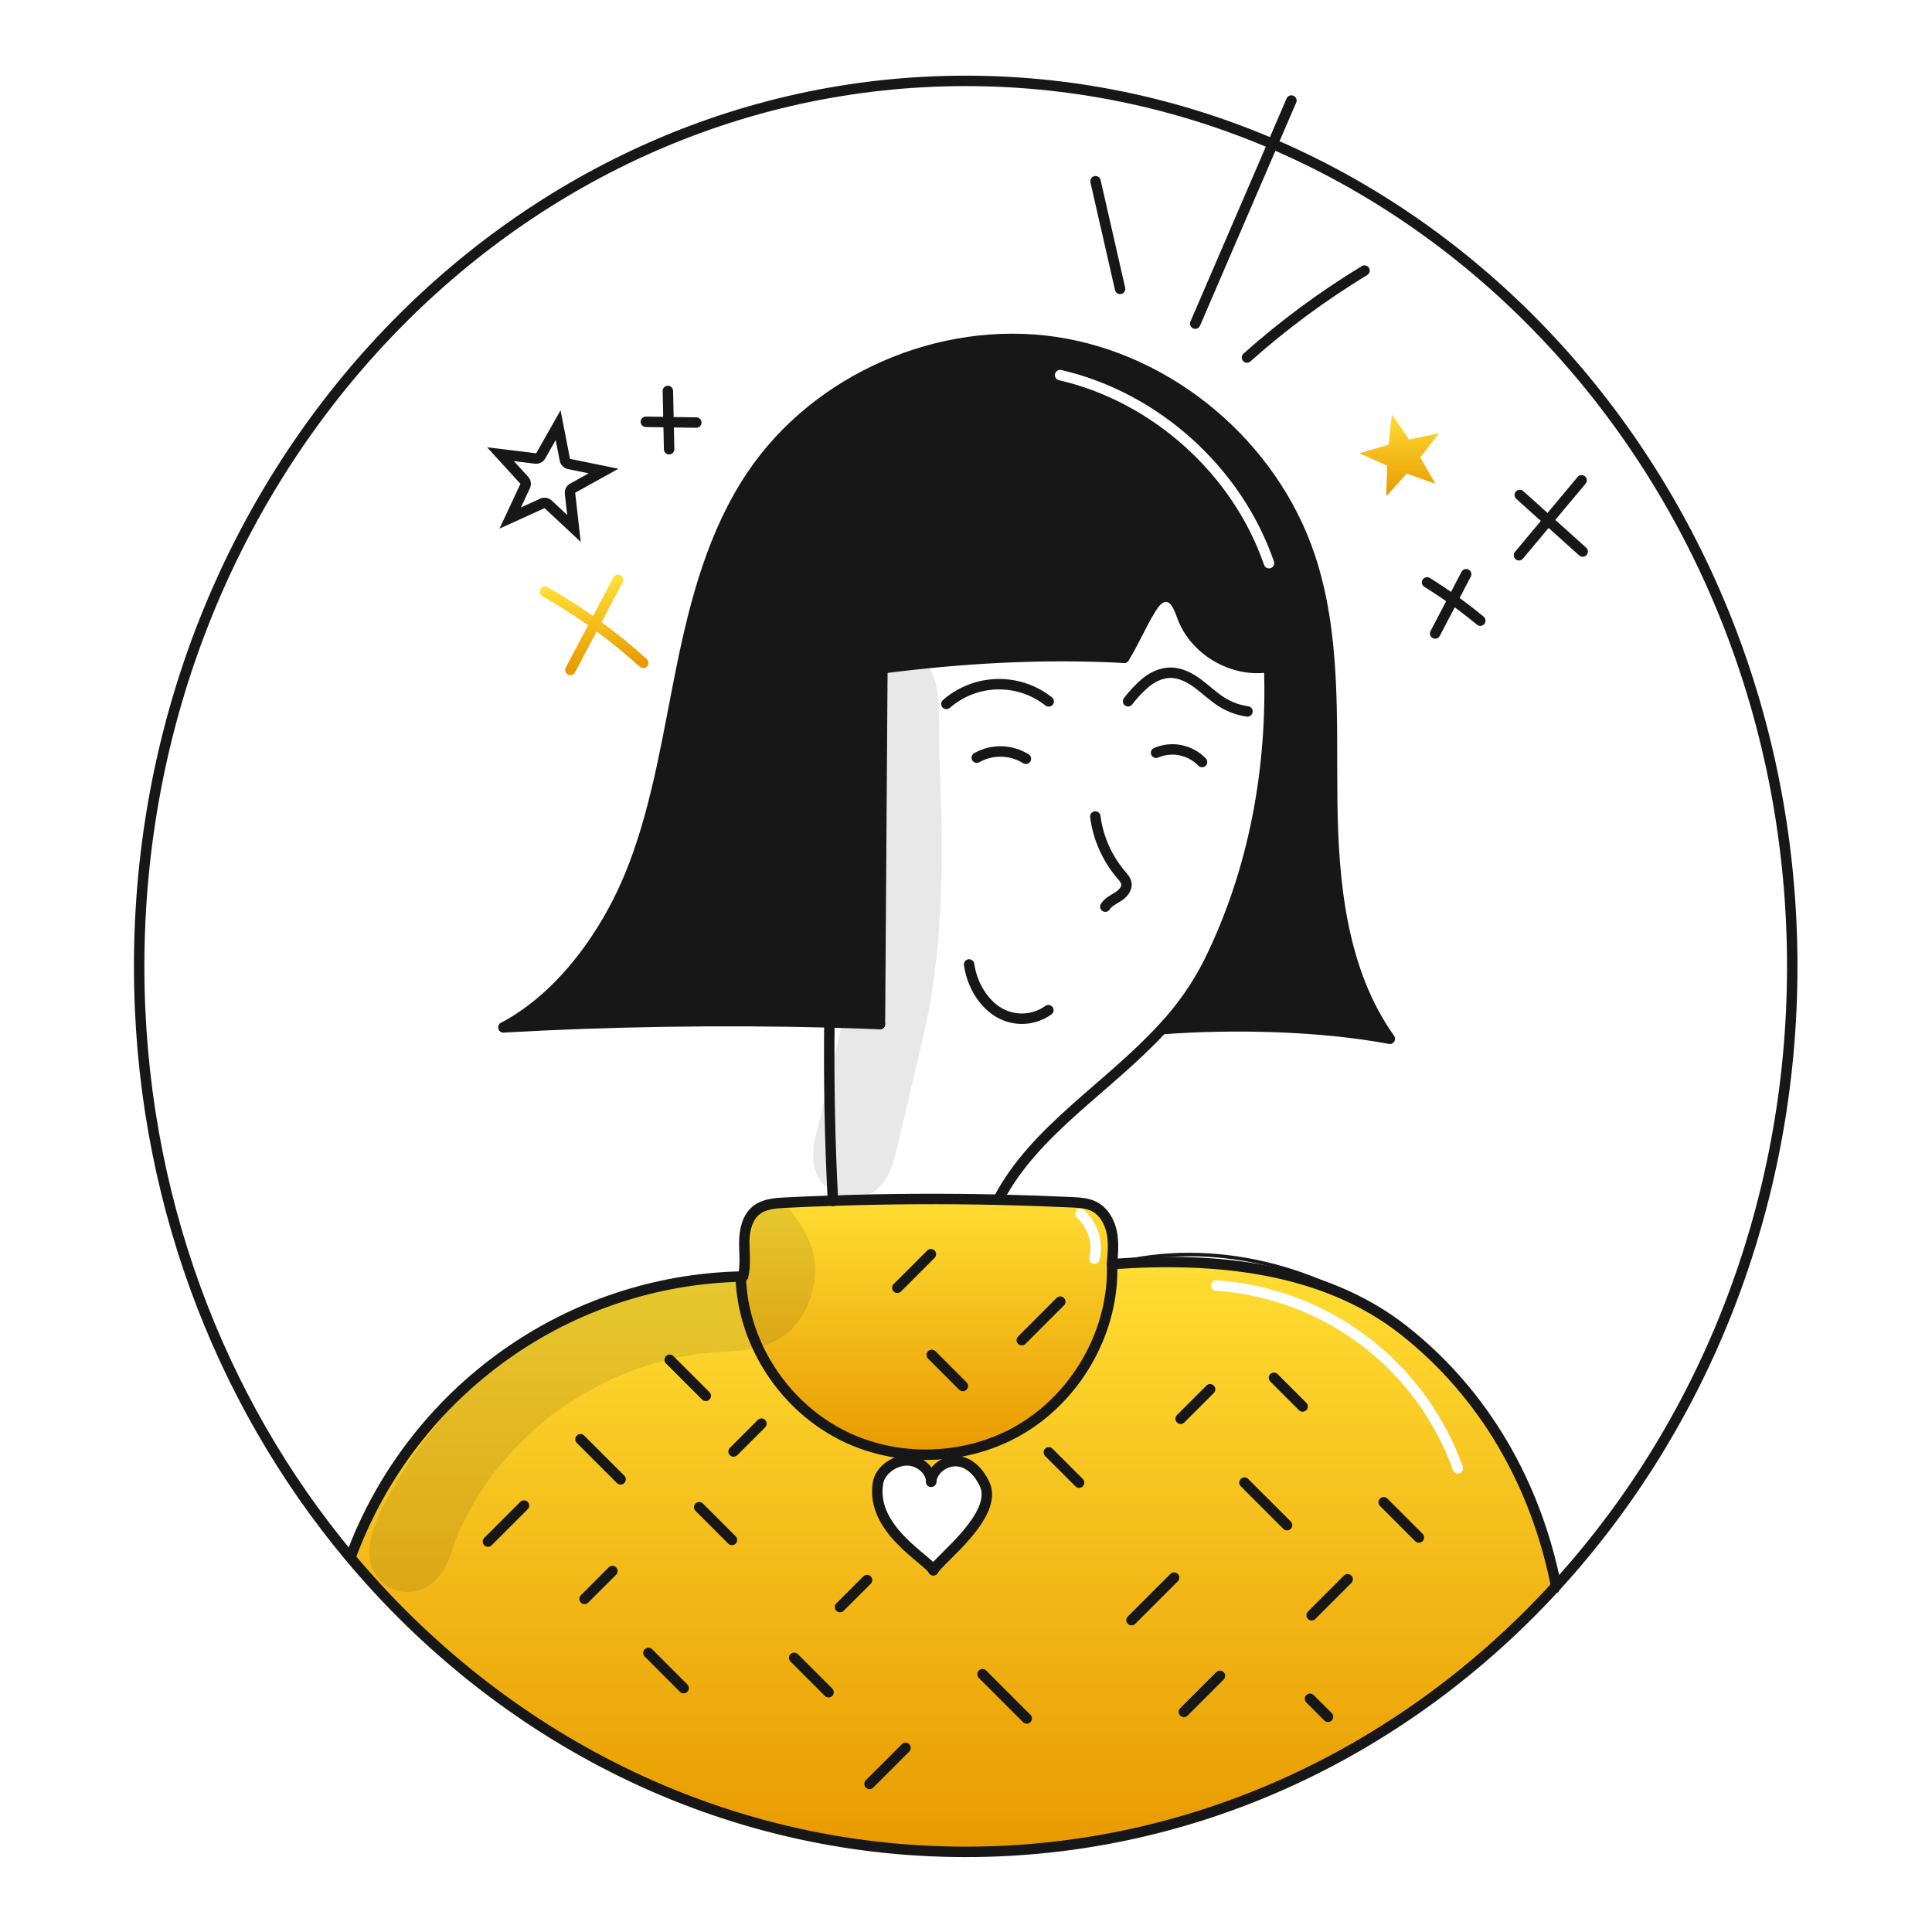 <svg width="960" height="960" viewBox="0 0 960 960" fill="none" xmlns="http://www.w3.org/2000/svg">
<g clip-path="url(#clip0_46_7753)">
<g clip-path="url(#clip1_46_7753)">
<path fill-rule="evenodd" clip-rule="evenodd" d="M587.419 306.297C593.592 323.294 612.819 334.411 630.629 331.437L630.664 331.683C632.359 382.19 623.004 433.076 600.578 478.36C594.536 490.253 586.834 501.227 577.703 510.953L578.103 511.316C613.082 508.74 656.135 509.691 690.596 516.175C666.786 482.717 662.463 439.421 661.962 398.356C661.883 391.893 661.876 385.403 661.869 378.904C661.829 344.111 661.79 309.045 650.775 276.25C632.338 221.334 581.675 178.454 524.375 169.964C467.091 161.491 405.865 188.119 373.549 236.17C354.577 264.371 345.577 297.986 338.777 331.286C337.387 338.094 336.073 344.929 334.759 351.767C329.646 378.363 324.524 405.005 314.899 430.258C302.78 462.004 280.199 494.544 250.199 510.504C301.674 507.547 358.992 506.631 412.109 508.031C420.611 508.25 428.985 508.532 437.233 508.878C437.625 450.286 438.029 391.699 438.443 333.119L438.305 332.098C478.315 326.946 518.309 324.681 558.579 326.859C560.994 322.97 563.107 318.836 565.22 314.703C567.343 310.55 569.466 306.398 571.892 302.497C573.656 299.644 576.025 296.462 579.362 296.497C583.891 296.545 585.879 302.041 587.418 306.294L587.419 306.297ZM527.348 183.864C525.952 183.542 524.56 184.412 524.238 185.808C523.916 187.204 524.786 188.596 526.182 188.918C572.667 199.643 612.572 235.567 628.105 280.675C628.571 282.029 630.047 282.749 631.401 282.282C632.755 281.816 633.475 280.34 633.009 278.986C616.894 232.187 575.576 194.991 527.348 183.864Z" fill="#171717"/>
<path fill-rule="evenodd" clip-rule="evenodd" d="M496.316 596.14C468.841 595.518 441.366 595.674 413.891 596.607C405.949 596.869 397.999 597.196 390.043 597.588C385.009 597.847 379.617 598.262 375.709 601.426C371.248 605.04 369.934 611.265 369.848 617.005C369.828 618.676 369.884 620.358 369.941 622.04C370.078 626.118 370.215 630.199 369.26 634.14L369.087 634.278C368.758 634.278 368.429 634.294 368.101 634.311L368.05 634.313L368.067 634.745C369.156 666.837 388.47 697.165 416.809 712.294C445.131 727.406 481.494 726.196 508.761 709.233C536.046 692.271 553.613 660.491 552.576 628.382L552.558 627.882C553.025 622.591 553.475 617.214 552.368 612.026C551.244 606.843 548.288 601.794 543.533 599.426C540.282 597.82 536.53 597.593 532.916 597.42C520.722 596.844 508.522 596.418 496.316 596.14ZM538.603 601.252C537.541 600.292 535.901 600.374 534.94 601.436C533.979 602.498 534.061 604.138 535.124 605.099C537.821 607.539 539.818 610.655 540.909 614.125C541.999 617.594 542.144 621.292 541.328 624.837C541.006 626.233 541.877 627.625 543.273 627.946C544.669 628.268 546.061 627.397 546.383 626.001C547.406 621.557 547.225 616.92 545.857 612.569C544.489 608.218 541.985 604.312 538.603 601.252Z" fill="url(#paint0_linear_46_7753)"/>
<path fill-rule="evenodd" clip-rule="evenodd" d="M508.764 709.24C481.497 726.2 445.134 727.412 416.812 712.3C388.473 697.17 369.159 666.842 368.07 634.75L368.053 634.318C326.077 635.288 285.354 648.809 251.133 673.136C216.309 697.853 189.684 732.433 174.691 772.419L173.584 773.352C248.799 863.471 358.145 920.185 479.854 920.185C594.8 920.185 698.737 869.592 773.277 788.051L773.19 787.965C763.248 737.787 737.726 692.676 697.526 661.017C657.326 629.375 603.223 624.516 553.132 628.095L552.561 627.888L552.579 628.388C553.616 660.497 536.049 692.277 508.764 709.24ZM462.754 735.642C463.635 729.816 469.843 725.527 475.773 726.063V726.062C481.912 726.6 486.546 731.734 489.191 737.32C494.692 748.892 479.339 764.135 470.055 773.354C466.937 776.45 464.503 778.866 463.774 780.235C463.04 778.852 460.659 776.859 457.577 774.28C448.525 766.705 433.429 754.073 436.264 736.957C437.267 730.87 443.526 726.236 449.682 725.7C455.716 725.164 462.079 729.642 462.754 735.642ZM604.528 636.193C603.099 636.096 601.862 637.176 601.765 638.605C601.668 640.034 602.748 641.271 604.177 641.368C630.355 643.147 655.446 652.529 676.369 668.362C697.293 684.195 713.141 705.791 721.968 730.5C722.45 731.849 723.934 732.552 725.283 732.07C726.632 731.588 727.335 730.104 726.853 728.755C717.686 703.095 701.228 680.668 679.499 664.226C657.77 647.783 631.715 638.041 604.528 636.193Z" fill="url(#paint1_linear_46_7753)"/>
<path d="M437.233 508.874C437.633 450.294 438.037 391.707 438.443 333.115" stroke="#171717" stroke-width="5.187" stroke-linecap="round" stroke-linejoin="round"/>
<path d="M438.149 332.112C438.201 332.112 438.249 332.094 438.305 332.094C478.315 326.942 518.305 324.677 558.578 326.855" stroke="#171717" stroke-width="5.187" stroke-linecap="round" stroke-linejoin="round"/>
<path d="M558.578 326.855C563.42 319.055 567.051 310.274 571.892 302.493C573.656 299.64 576.025 296.458 579.362 296.493C583.892 296.545 585.88 302.043 587.419 306.293C593.592 323.293 612.819 334.408 630.629 331.434C630.974 331.382 631.337 331.312 631.683 331.243" stroke="#171717" stroke-width="5.187" stroke-linecap="round" stroke-linejoin="round"/>
<path d="M437.233 508.874C428.985 508.528 420.611 508.245 412.109 508.027C358.992 506.627 301.674 507.543 250.199 510.5" stroke="#171717" stroke-width="5.187" stroke-linecap="round" stroke-linejoin="round"/>
<path d="M250.2 510.5C280.2 494.54 302.781 462 314.9 430.254C327 398.508 331.983 364.566 338.778 331.282C345.578 297.982 354.578 264.367 373.55 236.166C405.866 188.115 467.092 161.487 524.376 169.96C581.676 178.45 632.339 221.33 650.776 276.246C663.848 315.167 661.462 357.287 661.963 398.352C662.464 439.417 666.787 482.714 690.597 516.171C656.136 509.687 613.083 508.736 578.104 511.312" stroke="#171717" stroke-width="5.187" stroke-linecap="round" stroke-linejoin="round"/>
<path d="M496.332 595.535C514.522 561.213 550.452 540.62 577.702 510.949C586.833 501.223 594.535 490.249 600.578 478.356C623.003 433.072 632.358 382.186 630.663 331.68" stroke="#171717" stroke-width="5.187" stroke-linecap="round" stroke-linejoin="round"/>
<path d="M521.093 348.538C513.807 342.779 504.735 339.751 495.451 339.979C486.167 340.206 477.254 343.675 470.259 349.783" stroke="#171717" stroke-width="5.187" stroke-linecap="round" stroke-linejoin="round"/>
<path d="M560.532 348.451C563.183 344.955 566.216 341.765 569.575 338.942C573.016 336.242 577.218 334.273 581.592 334.273C586.658 334.256 591.379 336.798 595.442 339.823C599.488 342.849 603.137 346.446 607.459 349.074C611.247 351.382 615.467 352.888 619.859 353.5" stroke="#171717" stroke-width="5.187" stroke-linecap="round" stroke-linejoin="round"/>
<path d="M597.292 378.641C594.399 375.651 590.666 373.609 586.587 372.788C582.508 371.967 578.276 372.404 574.451 374.041" stroke="#171717" stroke-width="5.187" stroke-linecap="round" stroke-linejoin="round"/>
<path d="M509.768 377.033C506.123 374.755 501.933 373.501 497.636 373.404C493.339 373.306 489.096 374.369 485.353 376.48" stroke="#171717" stroke-width="5.187" stroke-linecap="round" stroke-linejoin="round"/>
<path d="M544.244 405.718C545.638 416.414 550.107 426.475 557.109 434.68C558.233 435.994 559.46 437.36 559.702 439.072C560.083 441.752 557.852 444.086 555.57 445.556C553.287 447.008 550.625 448.201 549.224 450.518" stroke="#171717" stroke-width="5.187" stroke-linecap="round" stroke-linejoin="round"/>
<path d="M520.937 501.941C517.413 504.478 513.233 505.944 508.896 506.165C504.56 506.386 500.252 505.351 496.488 503.186C488.793 498.759 483.053 489.543 481.531 479.238" stroke="#171717" stroke-width="5.187" stroke-linecap="round" stroke-linejoin="round"/>
<path d="M412.11 508.269C411.834 538.13 412.3 566.781 413.891 596.607V596.763" stroke="#171717" stroke-width="5.187" stroke-linecap="round" stroke-linejoin="round"/>
<path d="M174.691 772.419C189.685 732.433 216.309 697.854 251.133 673.136C285.354 648.809 326.078 635.288 368.053 634.318C368.398 634.301 368.744 634.284 369.09 634.284" stroke="#171717" stroke-width="5.187" stroke-linecap="round" stroke-linejoin="round"/>
<path d="M553.133 628.093C603.224 624.514 657.327 629.373 697.527 661.015C737.727 692.674 763.249 737.785 773.191 787.963" stroke="#171717" stroke-width="5.187" stroke-linecap="round" stroke-linejoin="round"/>
<path d="M369.264 634.145C370.613 628.578 369.783 622.733 369.852 617.01C369.938 611.27 371.252 605.045 375.713 601.431C379.621 598.267 385.013 597.852 390.047 597.593C398.001 597.193 405.949 596.864 413.891 596.607C441.366 595.673 468.841 595.518 496.316 596.14C508.522 596.417 520.722 596.844 532.916 597.42C536.53 597.593 540.282 597.82 543.533 599.426C548.288 601.794 551.244 606.843 552.368 612.026C553.475 617.214 553.025 622.591 552.558 627.882" stroke="#171717" stroke-width="5.187" stroke-linecap="round" stroke-linejoin="round"/>
<path d="M368.07 634.75C369.159 666.842 388.47 697.17 416.812 712.299C445.134 727.411 481.497 726.199 508.764 709.239C536.049 692.276 553.616 660.496 552.579 628.387" stroke="#171717" stroke-width="5.187" stroke-linecap="round" stroke-linejoin="round"/>
<path d="M463.774 780.234C466.674 774.787 496.54 752.776 489.191 737.319C486.546 731.734 481.912 726.598 475.773 726.062C469.843 725.526 463.635 729.814 462.754 735.641C462.704 735.863 462.67 736.089 462.654 736.316" stroke="#171717" stroke-width="5.187" stroke-linecap="round" stroke-linejoin="round"/>
<path d="M463.775 780.234C460.887 774.787 432.461 759.9 436.265 736.955C437.265 730.869 443.527 726.235 449.683 725.699C455.717 725.163 462.083 729.642 462.755 735.641C462.774 735.744 462.786 735.848 462.789 735.953" stroke="#171717" stroke-width="5.187" stroke-linecap="round" stroke-linejoin="round"/>
<path d="M173.584 773.352C108.641 695.527 69.149 592.8 69.149 480.189C69.149 237.189 253.035 40.189 479.854 40.189C706.673 40.189 890.559 237.182 890.559 480.189C890.559 600.031 845.828 708.703 773.277 788.049C698.737 869.592 594.8 920.185 479.854 920.185C358.145 920.185 248.8 863.471 173.584 773.352Z" stroke="#171717" stroke-width="5.187" stroke-linecap="round" stroke-linejoin="round"/>
<path d="M437.233 508.881L438.439 333.11" stroke="#171717" stroke-width="1.729" stroke-linecap="round" stroke-linejoin="round"/>
<path d="M438.151 332.105C478.206 326.938 518.251 324.679 558.584 326.848" stroke="#171717" stroke-width="1.729" stroke-linecap="round" stroke-linejoin="round"/>
<path d="M558.586 326.849C563.423 319.064 567.059 310.272 571.895 302.488C573.662 299.643 576.022 296.455 579.37 296.488C583.898 296.534 585.87 302.034 587.419 306.288C593.712 323.626 613.585 334.832 631.676 331.244" stroke="#171717" stroke-width="1.729" stroke-linecap="round" stroke-linejoin="round"/>
<path d="M437.233 508.881C377.474 506.381 309.904 507.081 250.192 510.503" stroke="#171717" stroke-width="1.729" stroke-linecap="round" stroke-linejoin="round"/>
<path d="M250.191 510.505C280.191 494.546 302.779 461.996 314.891 430.248C327.003 398.5 331.975 364.577 338.77 331.282C345.565 297.987 354.57 264.36 373.543 236.168C405.873 188.113 467.089 161.482 524.382 169.968C581.675 178.454 632.335 221.334 650.769 276.24C663.839 315.17 661.463 357.292 661.969 398.354C662.475 439.416 666.79 482.714 690.601 516.171C656.139 509.696 613.08 508.736 578.112 511.319" stroke="#171717" stroke-width="1.729" stroke-linecap="round" stroke-linejoin="round"/>
<path d="M496.329 595.533C520.429 550.069 575.662 528.71 600.579 478.36C622.995 433.06 632.365 382.186 630.66 331.676" stroke="#171717" stroke-width="1.729" stroke-linecap="round" stroke-linejoin="round"/>
<path d="M521.092 348.545C513.805 342.787 504.734 339.759 495.449 339.986C486.165 340.213 477.253 343.682 470.257 349.79" stroke="#171717" stroke-width="1.729" stroke-linecap="round" stroke-linejoin="round"/>
<path d="M560.529 348.445C563.184 344.956 566.216 341.77 569.568 338.945C573.02 336.245 577.216 334.287 581.598 334.271C586.659 334.254 591.388 336.796 595.439 339.83C599.49 342.864 603.139 346.459 607.459 349.089C611.249 351.391 615.468 352.896 619.859 353.511" stroke="#171717" stroke-width="1.729" stroke-linecap="round" stroke-linejoin="round"/>
<path d="M597.3 378.634C594.404 375.647 590.671 373.608 586.592 372.787C582.514 371.965 578.282 372.4 574.456 374.034" stroke="#171717" stroke-width="1.729" stroke-linecap="round" stroke-linejoin="round"/>
<path d="M509.769 377.04C506.127 374.762 501.937 373.507 497.642 373.407C493.347 373.308 489.104 374.367 485.359 376.474" stroke="#171717" stroke-width="1.729" stroke-linecap="round" stroke-linejoin="round"/>
<path d="M544.246 405.716C545.64 416.414 550.108 426.477 557.109 434.685C558.227 435.992 559.462 437.358 559.702 439.063C560.079 441.75 557.854 444.09 555.568 445.552C553.282 447.014 550.63 448.198 549.228 450.522" stroke="#171717" stroke-width="1.729" stroke-linecap="round" stroke-linejoin="round"/>
<path d="M412.114 508.266C411.827 538.18 412.307 566.881 413.884 596.756" stroke="#171717" stroke-width="1.729" stroke-linecap="round" stroke-linejoin="round"/>
<path d="M174.691 772.42C189.606 732.391 216.245 697.79 251.13 673.136C286.016 648.482 327.525 634.922 370.236 634.226" stroke="#171717" stroke-width="1.729" stroke-linecap="round" stroke-linejoin="round"/>
<path d="M553.136 628.088C602.65 615.215 657.336 629.38 697.536 661.024C737.736 692.668 763.81 740.365 773.752 790.55" stroke="#171717" stroke-width="1.729" stroke-linecap="round" stroke-linejoin="round"/>
<path d="M369.269 634.149C370.618 628.576 369.776 622.742 369.859 617.008C369.942 611.274 371.259 605.038 375.715 601.431C379.626 598.264 385.015 597.852 390.046 597.6C437.628 595.217 485.251 595.158 532.915 597.425C536.542 597.598 540.288 597.814 543.54 599.425C548.293 601.785 551.245 606.843 552.363 612.032C553.481 617.221 553.029 622.6 552.569 627.887" stroke="#171717" stroke-width="1.729" stroke-linecap="round" stroke-linejoin="round"/>
<path d="M368.133 634.2C369.226 666.3 388.467 697.174 416.805 712.3C445.143 727.426 481.505 726.214 508.774 709.248C536.043 692.282 553.199 660.201 552.159 628.098" stroke="#171717" stroke-width="1.729" stroke-linecap="round" stroke-linejoin="round"/>
<path d="M463.782 780.238C466.67 774.784 496.533 752.776 489.193 737.312C486.546 731.737 481.917 726.6 475.77 726.056C469.623 725.512 463.146 730.156 462.657 736.309" stroke="#171717" stroke-width="1.729" stroke-linecap="round" stroke-linejoin="round"/>
<path d="M463.782 780.238C460.895 774.784 432.455 759.895 436.256 736.954C437.264 730.866 443.531 726.242 449.678 725.698C455.825 725.154 462.302 729.798 462.792 735.951" stroke="#171717" stroke-width="1.729" stroke-linecap="round" stroke-linejoin="round"/>
<path d="M479.852 41.928C534.755 41.865 589.031 53.604 639 76.35C687.7 98.416 731.434 130.008 769 170.25C806.731 210.756 836.476 258.021 856.672 309.563C899.544 419.278 899.544 541.111 856.672 650.826C836.476 702.367 806.731 749.632 769 790.138C731.438 830.379 687.7 861.972 639 884.038C589.01 906.723 534.747 918.46 479.85 918.46C424.953 918.46 370.691 906.723 320.7 884.038C272 861.971 228.266 830.379 190.7 790.138C152.969 749.632 123.224 702.367 103.027 650.826C60.155 541.111 60.155 419.278 103.027 309.563C123.225 258.021 152.972 210.755 190.706 170.25C228.268 130.01 272.006 98.416 320.706 76.35C370.677 53.603 424.952 41.864 479.856 41.928M479.856 40.199C253.03 40.199 69.156 237.191 69.156 480.199C69.156 723.207 253.035 920.199 479.856 920.199C706.677 920.199 890.556 723.207 890.556 480.199C890.556 237.191 706.678 40.199 479.856 40.199Z" fill="#171717"/>
<path d="M276.124 218.645L278.133 228.989C278.328 229.995 278.818 230.921 279.539 231.649C280.26 232.377 281.181 232.876 282.186 233.081L292.509 235.192L283.293 240.3C282.396 240.797 281.667 241.549 281.197 242.46C280.727 243.371 280.538 244.401 280.653 245.42L281.835 255.891L274.129 248.705C273.379 248.006 272.439 247.544 271.427 247.379C270.415 247.214 269.377 247.352 268.444 247.777L258.851 252.137L263.305 242.588C263.738 241.659 263.886 240.622 263.73 239.609C263.575 238.596 263.123 237.651 262.432 236.894L255.32 229.118L265.779 230.403C266.796 230.527 267.827 230.347 268.743 229.886C269.659 229.425 270.418 228.704 270.925 227.813L276.125 218.645M278.539 203.872L266.414 225.25L242.02 222.25L258.601 240.39L248.213 262.664L270.587 252.493L288.561 269.257L285.803 244.835L307.303 232.922L283.226 228L278.538 203.874L278.539 203.872Z" fill="#171717"/>
<path d="M700.156 218.393L714.973 215.284L705.736 227.278L713.273 240.409L699.01 235.332L688.852 246.558L689.272 231.425L675.458 225.231L689.981 220.955L691.601 205.904L700.156 218.393Z" fill="url(#paint2_linear_46_7753)"/>
<path d="M713.117 314.787C718.251 304.964 723.387 295.142 728.525 285.32" stroke="#171717" stroke-width="5.187" stroke-linecap="round" stroke-linejoin="round"/>
<path d="M735.55 308.4C727.174 301.477 718.34 295.127 709.108 289.394" stroke="#171717" stroke-width="5.187" stroke-linecap="round" stroke-linejoin="round"/>
<path d="M786.425 274.064L755.166 245.959" stroke="#171717" stroke-width="5.187" stroke-linecap="round" stroke-linejoin="round"/>
<path d="M754.768 275.9L785.901 238.649" stroke="#171717" stroke-width="5.187" stroke-linecap="round" stroke-linejoin="round"/>
<path d="M319.631 329.4C304.723 315.849 288.359 303.991 270.84 294.044" stroke="url(#paint3_linear_46_7753)" stroke-width="5.187" stroke-linecap="round" stroke-linejoin="round"/>
<path d="M283.415 332.9C291.31 317.98 299.204 303.06 307.099 288.138" stroke="url(#paint4_linear_46_7753)" stroke-width="5.187" stroke-linecap="round" stroke-linejoin="round"/>
<path d="M556.564 143.552C552.498 125.72 548.431 107.889 544.364 90.058" stroke="#171717" stroke-width="5.187" stroke-linecap="round" stroke-linejoin="round"/>
<path d="M593.9 160.81L641.684 49.961" stroke="#171717" stroke-width="5.187" stroke-linecap="round" stroke-linejoin="round"/>
<path d="M619.608 177.639C637.719 161.496 657.267 147.043 678.008 134.459" stroke="#171717" stroke-width="5.187" stroke-linecap="round" stroke-linejoin="round"/>
<path d="M345.985 209.976C337.631 209.849 329.276 209.723 320.921 209.599" stroke="#171717" stroke-width="5.187" stroke-linecap="round" stroke-linejoin="round"/>
<path d="M332.479 223.215C332.273 213.567 332.068 203.918 331.863 194.269" stroke="#171717" stroke-width="5.187" stroke-linecap="round" stroke-linejoin="round"/>
<path d="M651.742 802.615L669.643 784.714" stroke="#171717" stroke-width="5.187" stroke-linecap="round" stroke-linejoin="round"/>
<path d="M639.538 757.862L618.383 736.707" stroke="#171717" stroke-width="5.187" stroke-linecap="round" stroke-linejoin="round"/>
<path d="M562.237 805.055L583.392 783.9" stroke="#171717" stroke-width="5.187" stroke-linecap="round" stroke-linejoin="round"/>
<path d="M536.199 736.707L521.146 721.653" stroke="#171717" stroke-width="5.187" stroke-linecap="round" stroke-linejoin="round"/>
<path d="M507.722 665.917L526.842 646.795" stroke="#171717" stroke-width="5.187" stroke-linecap="round" stroke-linejoin="round"/>
<path d="M478.429 688.699L462.969 673.239" stroke="#171717" stroke-width="5.187" stroke-linecap="round" stroke-linejoin="round"/>
<path d="M445.882 639.879L462.563 623.198" stroke="#171717" stroke-width="5.187" stroke-linecap="round" stroke-linejoin="round"/>
<path d="M633.027 684.631L647.266 698.871" stroke="#171717" stroke-width="5.187" stroke-linecap="round" stroke-linejoin="round"/>
<path d="M601.293 690.326L586.648 704.973" stroke="#171717" stroke-width="5.187" stroke-linecap="round" stroke-linejoin="round"/>
<path d="M488.192 831.907L510.161 853.877" stroke="#171717" stroke-width="5.187" stroke-linecap="round" stroke-linejoin="round"/>
<path d="M588.275 850.621L606.176 832.72" stroke="#171717" stroke-width="5.187" stroke-linecap="round" stroke-linejoin="round"/>
<path d="M650.929 844.113L659.88 853.062" stroke="#171717" stroke-width="5.187" stroke-linecap="round" stroke-linejoin="round"/>
<path d="M449.951 868.522L432.05 886.423" stroke="#171717" stroke-width="5.187" stroke-linecap="round" stroke-linejoin="round"/>
<path d="M411.706 840.857L394.62 823.77" stroke="#171717" stroke-width="5.187" stroke-linecap="round" stroke-linejoin="round"/>
<path d="M417.402 798.547L430.828 785.12" stroke="#171717" stroke-width="5.187" stroke-linecap="round" stroke-linejoin="round"/>
<path d="M363.7 765.186L347.427 748.912" stroke="#171717" stroke-width="5.187" stroke-linecap="round" stroke-linejoin="round"/>
<path d="M304.301 780.646L290.469 794.478" stroke="#171717" stroke-width="5.187" stroke-linecap="round" stroke-linejoin="round"/>
<path d="M322.201 821.329L339.696 838.824" stroke="#171717" stroke-width="5.187" stroke-linecap="round" stroke-linejoin="round"/>
<path d="M308.37 735.08L288.435 715.143" stroke="#171717" stroke-width="5.187" stroke-linecap="round" stroke-linejoin="round"/>
<path d="M260.364 748.098L242.463 765.999" stroke="#171717" stroke-width="5.187" stroke-linecap="round" stroke-linejoin="round"/>
<path d="M332.78 675.681L350.681 693.582" stroke="#171717" stroke-width="5.187" stroke-linecap="round" stroke-linejoin="round"/>
<path d="M364.514 721.247L378.347 707.414" stroke="#171717" stroke-width="5.187" stroke-linecap="round" stroke-linejoin="round"/>
<path d="M687.545 746.471L705.038 763.965" stroke="#171717" stroke-width="5.187" stroke-linecap="round" stroke-linejoin="round"/>
<g opacity="0.1">
<path d="M438.908 328.589C430.696 338.333 429.585 351.66 428.716 363.956C427.988 374.269 427.503 384.611 427.206 394.946C426.613 415.584 427.551 436.208 426.365 456.846C426.065 461.977 425.681 467.103 425.165 472.217C424.907 474.773 424.617 477.326 424.294 479.876C424.845 475.55 423.756 483.284 423.634 484.027C422.016 493.892 419.728 503.627 417.434 513.348C415.048 523.45 412.659 533.55 410.268 543.648L406.686 558.801C404.93 566.225 402.856 573.05 404.881 580.739C408.436 594.23 427.608 600.431 437.354 589.312C441.631 584.431 443.568 579.56 445.017 573.404L447.917 561.089L453.491 537.406C457.112 522.017 461.066 506.654 463.377 490.999C468.29 457.717 468.645 423.668 467.303 390.099C466.942 381.066 466.661 372.028 466.618 362.988C466.569 352.673 467.003 340.7 461.747 331.53C457.401 323.949 445.003 321.362 438.914 328.588L438.908 328.589Z" fill="#171717"/>
</g>
<g opacity="0.1">
<path d="M373.965 608.018C373.85 612.089 374.14 607.034 373.925 609.273C373.757 611.02 373.431 612.788 373.279 614.551C373.202 615.451 373.193 616.365 373.067 617.258C373.441 614.598 373.026 616.785 372.892 617.299C372.103 620.315 372.132 623.72 371.945 626.833C371.891 627.733 371.79 628.627 371.713 629.527C372.284 622.881 370.15 637.017 371.603 630.251C371.425 631.079 371.303 631.91 371.092 632.731C371.023 633.003 369.666 636.778 370.756 634.201C371.846 631.624 370.066 635.172 369.956 635.401C370.117 635.075 372.325 632.301 370.362 634.801C368.702 636.918 370.185 635.001 370.938 634.56C370.08 635.11 369.194 635.617 368.285 636.079C371.394 634.65 368.294 635.82 367.406 636.036C366.661 636.231 365.908 636.391 365.148 636.516C366.965 636.301 367.223 636.258 365.922 636.387C346.607 637.033 327.315 639.456 308.898 645.498C272.96 657.288 239.543 679.798 215.877 709.398C208.94 717.881 202.659 726.879 197.088 736.315C191.03 746.844 183.564 759.569 183.479 771.879C183.422 780.03 189.485 788.64 197.657 790.501C206.65 792.55 214.173 788.855 219.467 781.626C222.896 776.943 224.167 771.051 226.213 765.675C226.551 764.526 226.99 763.41 227.526 762.339C227.248 762.789 225.743 766.372 227.226 763.071C228.208 760.879 229.206 758.695 230.268 756.539C234.385 748.146 239.25 740.141 244.803 732.621C245.425 731.782 247.52 729.165 244.942 732.393C245.542 731.642 246.137 730.887 246.742 730.141C248.108 728.464 249.504 726.812 250.931 725.186C254.099 721.572 257.409 718.091 260.862 714.742C263.964 711.731 267.172 708.835 270.485 706.054C271.401 705.285 276.243 701.528 273.045 703.905C275.168 702.327 277.32 700.79 279.502 699.293C287.042 694.148 294.964 689.587 303.2 685.651C305.149 684.721 307.118 683.837 309.094 682.968C305.58 684.514 308.611 683.182 309.511 682.823C310.626 682.378 311.745 681.945 312.867 681.523C317.356 679.841 321.911 678.35 326.532 677.049C330.683 675.884 334.876 674.882 339.111 674.042C341.227 673.624 343.351 673.249 345.483 672.917C346.491 672.759 349.804 672.381 345.804 672.844C347.236 672.678 348.667 672.509 350.104 672.371C361.756 671.251 373.616 671.938 384.425 666.694C397.097 660.546 403.365 648.208 404.849 634.75C405.399 628.819 404.549 622.842 402.37 617.299C401.164 614.485 399.777 611.753 398.217 609.119C396.83 606.89 395.323 604.738 393.704 602.671C387.872 594.104 374.271 597.126 373.963 608.018H373.965Z" fill="#171717"/>
</g>
</g>
</g>
<defs>
<linearGradient id="paint0_linear_46_7753" x1="460.553" y1="595.767" x2="460.553" y2="722.845" gradientUnits="userSpaceOnUse">
<stop stop-color="#FFDD33"/>
<stop offset="1" stop-color="#E89A00"/>
</linearGradient>
<linearGradient id="paint1_linear_46_7753" x1="473.43" y1="627.089" x2="473.43" y2="920.185" gradientUnits="userSpaceOnUse">
<stop stop-color="#FFDD33"/>
<stop offset="1" stop-color="#E89A00"/>
</linearGradient>
<linearGradient id="paint2_linear_46_7753" x1="695.216" y1="205.904" x2="695.216" y2="246.558" gradientUnits="userSpaceOnUse">
<stop stop-color="#FFDD33"/>
<stop offset="1" stop-color="#E89A00"/>
</linearGradient>
<linearGradient id="paint3_linear_46_7753" x1="295.235" y1="294.044" x2="295.235" y2="329.4" gradientUnits="userSpaceOnUse">
<stop stop-color="#FFDD33"/>
<stop offset="1" stop-color="#E89A00"/>
</linearGradient>
<linearGradient id="paint4_linear_46_7753" x1="295.257" y1="288.138" x2="295.257" y2="332.9" gradientUnits="userSpaceOnUse">
<stop stop-color="#FFDD33"/>
<stop offset="1" stop-color="#E89A00"/>
</linearGradient>
<clipPath id="clip0_46_7753">
<rect width="960" height="960" fill="white"/>
</clipPath>
<clipPath id="clip1_46_7753">
<rect width="828" height="886" fill="white" transform="translate(66 37)"/>
</clipPath>
</defs>
</svg>
